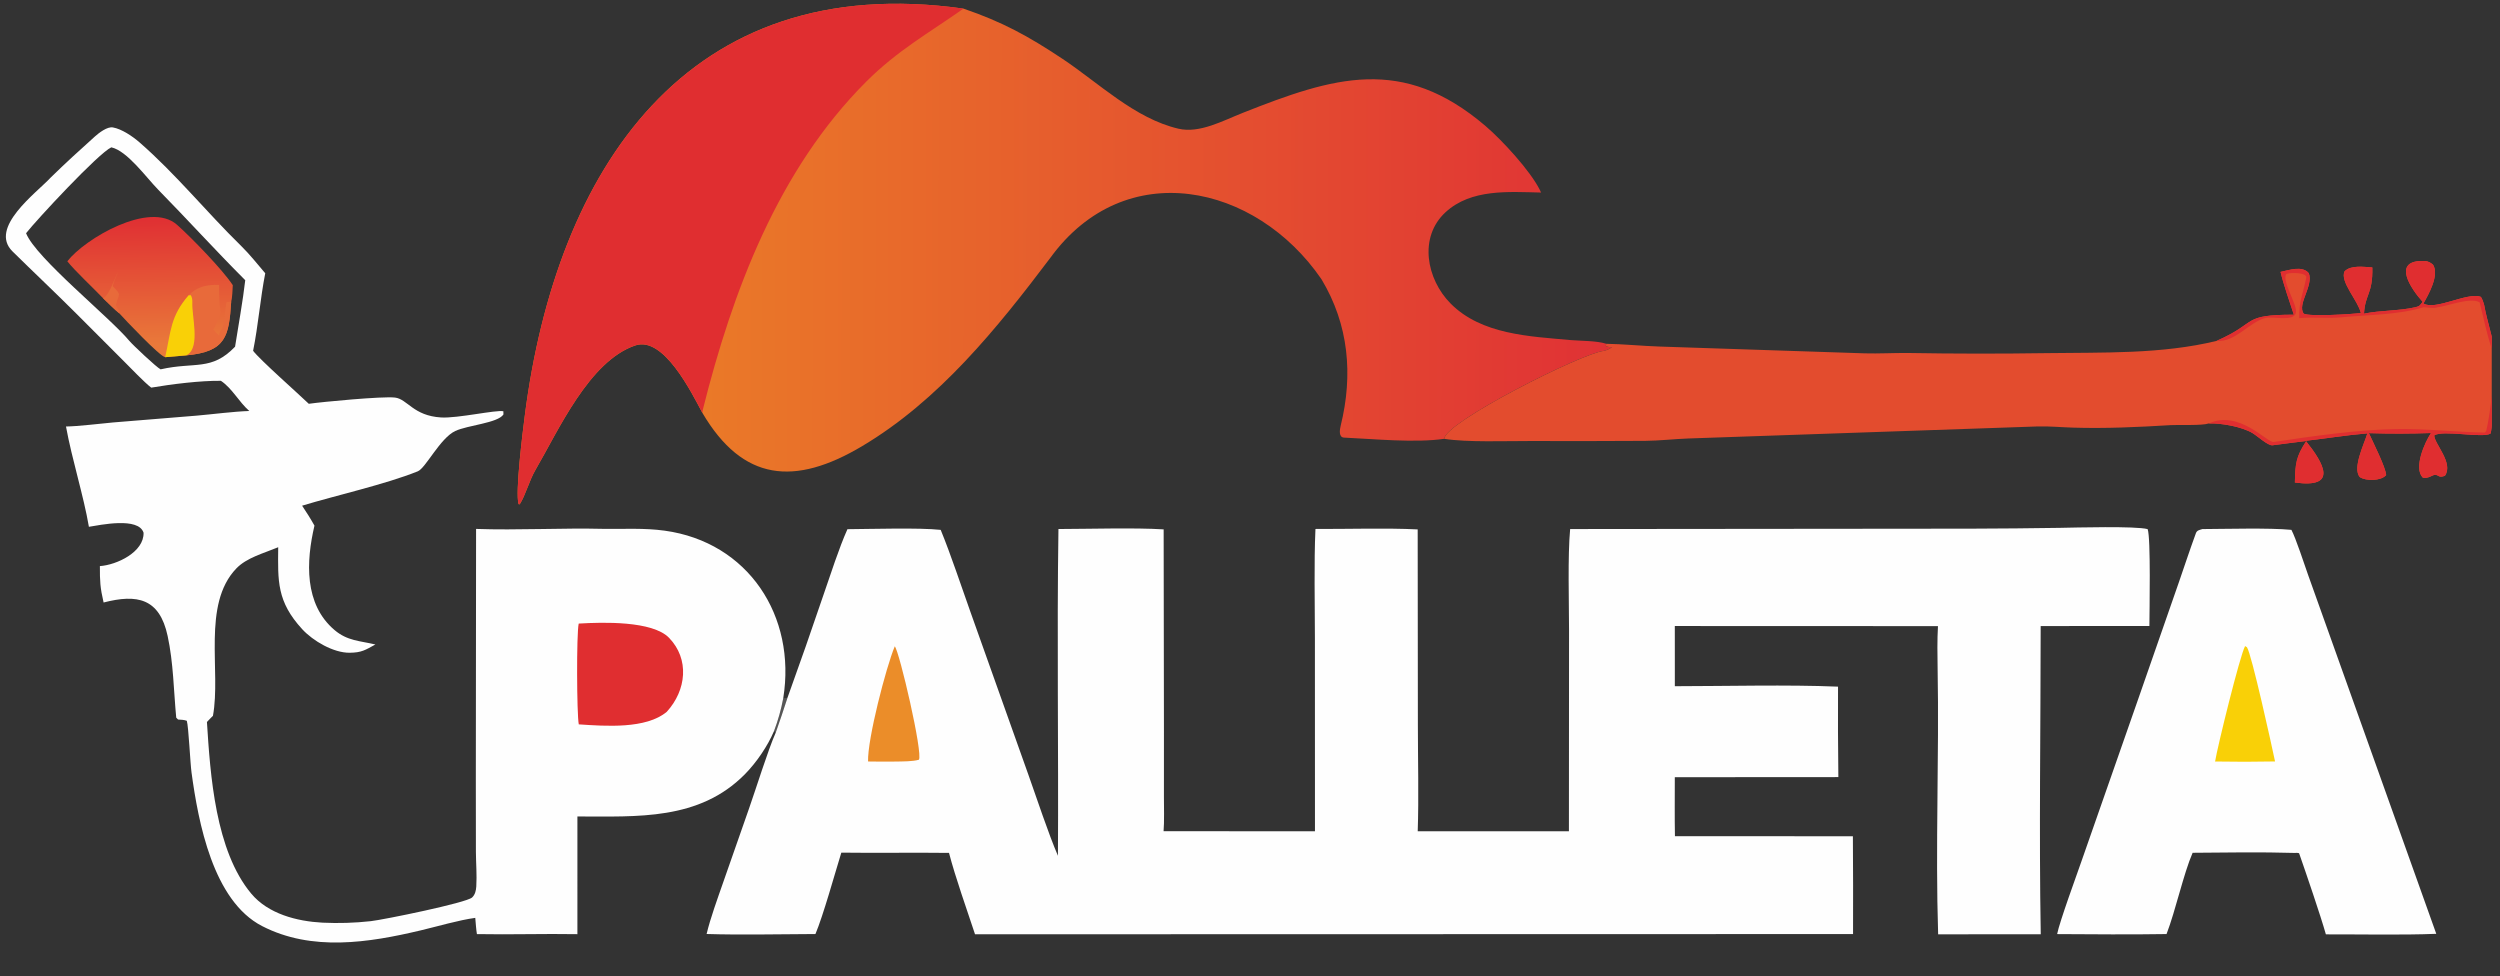 <svg id="svg" version="1.1" viewBox="0 0 300 117.17" width="300" height="117.17" xmlns="http://www.w3.org/2000/svg"><rect x="0" y="0" width="300" height="117.17" fill="#333333" stroke="none"/><svg xmlns="http://www.w3.org/2000/svg"><defs><clipPath id="clip-1"><rect x="0" y="0" transform="scale(0.146,0.146)" width="2048" height="800" fill="none"/></clipPath><linearGradient x1="84.687" y1="28.762" x2="193.371" y2="28.862" gradientUnits="userSpaceOnUse" id="color-1"><stop offset="0" stop-color="#ea7928"/><stop offset="1" stop-color="#e03135"/></linearGradient><linearGradient x1="17.996" y1="26.351" x2="18.211" y2="41.323" gradientUnits="userSpaceOnUse" id="color-2"><stop offset="0" stop-color="#e03033"/><stop offset="1" stop-color="#e9793a"/></linearGradient></defs><g clip-path="url(#clip-1)" fill="none" fill-rule="nonzero" stroke="none" stroke-width="1" stroke-linecap="butt" stroke-linejoin="miter" stroke-miterlimit="10" stroke-dasharray="" stroke-dashoffset="0" font-family="none" font-weight="none" font-size="none" text-anchor="none" style="mix-blend-mode: normal"><path d="M188.418,63.486l48.236,-0.047c3.51,-0.011 7.02,-0.043 10.529,-0.097c1.856,-0.034 9.086,-0.236 10.535,0.153c0.391,1.043 0.217,9.897 0.209,11.623l-13.046,0.008c-0.004,12.163 -0.202,24.866 0.009,36.983l-12.313,0.01c-0.341,-10.536 0.132,-21.284 -0.062,-31.839c-0.031,-1.658 -0.054,-3.501 0.041,-5.145l-31.578,-0.012l0.003,7.222c6.154,-0.005 13.526,-0.201 19.582,0.053c-0.018,3.618 -0.004,7.236 0.04,10.854l-19.626,0.013c0.003,2.335 -0.029,4.752 0.016,7.079l21.354,0.006c0.028,3.913 0.034,7.826 0.019,11.738l-105.363,0.026c-0.986,-2.996 -2.343,-6.778 -3.122,-9.766c-4.317,-0.056 -8.632,0.027 -12.922,-0.031c-0.759,2.453 -2.177,7.569 -3.106,9.767c-4.106,0.016 -8.973,0.124 -13.06,-0.004c0.444,-1.88 1.32,-4.267 1.967,-6.132l3.117,-8.906c0.819,-2.318 2.309,-7.119 3.206,-9.113c0.491,-1.391 0.963,-2.789 1.414,-4.194c1.489,-4.122 2.936,-8.26 4.342,-12.412c0.838,-2.412 1.83,-5.534 2.853,-7.819c2.747,-0.017 8.604,-0.2 11.192,0.081c1.233,3.007 2.449,6.718 3.56,9.822l6.963,19.563c1.017,2.851 2.392,7.041 3.546,9.727c0.08,-13.013 -0.134,-26.232 0.061,-39.214c3.67,-0.006 9.111,-0.177 12.624,0.043l0.035,24.203l-0.002,7.838c-0,1.11 0.054,3.128 -0.042,4.181l18.167,0.002l-0.007,-23.167c0,-4.124 -0.119,-9.024 0.066,-13.106c3.744,0.016 8.61,-0.134 12.267,0.053l0.023,23.483c0.001,4.059 0.119,8.76 -0.019,12.738l18.144,-0.001l0.016,-24.032c0,-3.361 -0.171,-9.002 0.132,-12.232z" fill="#fefefe"/><path d="M107.373,77.556c0.557,0.621 3.408,12.877 2.894,13.612c-0.748,0.22 -1.937,0.199 -2.753,0.219c-1.094,0.027 -2.248,-0.001 -3.347,-0.009c-0.082,-2.672 2.154,-11.297 3.206,-13.822z" fill="#eb8d29"/><path d="M84.289,49.549c-1.293,-2.407 -4.65,-9.25 -8.053,-8.098c-5.54,1.876 -9.216,10.199 -11.991,14.953c-0.729,1.249 -1.199,3.059 -1.882,4.116l-0.135,-0.029c-0.418,-1.407 0.501,-8.705 0.746,-10.609c3.783,-29.451 19.371,-53.529 52.645,-48.848c4.65,1.591 7.755,3.281 11.882,6.027c4.37,2.908 8.676,7.164 13.917,8.384c2.53,0.589 5.326,-0.958 7.725,-1.907c10.878,-4.3 19.132,-6.936 29.102,1.566c2.005,1.71 5.386,5.378 6.549,7.711c0.048,0.095 0.094,0.192 0.136,0.29c-3.869,-0.083 -8.375,-0.469 -11.451,2.35c-3.274,3.001 -2.297,8.053 0.595,10.968c3.706,3.736 9.478,3.938 14.418,4.388c1.167,0.101 3.154,0.072 4.258,0.443l-0.05,0.273c0.289,0.133 0.425,0.121 0.732,0.131c-0.223,0.187 -0.71,0.411 -0.987,0.446c-2.764,0.348 -19.047,8.569 -19.143,10.555c-3.497,0.51 -8.473,0.015 -12.016,-0.146c-0.656,-0.03 -0.529,-0.927 -0.401,-1.44c1.504,-6.099 0.97,-12.126 -2.31,-17.568c-7.881,-11.501 -23.58,-14.88 -32.53,-2.571c-6.39,8.467 -13.377,17.135 -22.617,22.622c-8.057,4.784 -14.288,4.23 -19.14,-4.008z" fill="url(#color-1)"/><path d="M84.289,49.549c-1.293,-2.407 -4.65,-9.25 -8.053,-8.098c-5.54,1.876 -9.216,10.199 -11.991,14.953c-0.729,1.249 -1.199,3.059 -1.882,4.116l-0.135,-0.029c-0.418,-1.407 0.501,-8.705 0.746,-10.609c3.783,-29.451 19.371,-53.529 52.645,-48.848c-4.161,2.931 -7.931,5.023 -11.682,8.775c-10.564,10.564 -16.051,25.179 -19.612,39.416c-0.022,0.086 -0.028,0.232 -0.035,0.324z" fill="#e02e30"/><path d="M18.146,46.517c-0.826,-0.636 -2.469,-2.357 -3.264,-3.153l-5.745,-5.751c-2.505,-2.506 -5.093,-4.937 -7.638,-7.447c-2.878,-2.84 2.862,-7.006 4.591,-8.866c1.724,-1.688 3.508,-3.318 5.305,-4.927c0.483,-0.433 1.477,-1.199 2.146,-1.083c1.073,0.186 2.372,1.075 3.184,1.78c4.386,3.817 8.038,8.362 12.19,12.418c1.02,0.998 2.004,2.234 2.914,3.303c-0.594,3.018 -0.833,6.22 -1.456,9.306c0.788,1.051 5.386,5.112 6.683,6.358c1.611,-0.233 8.859,-0.921 10.34,-0.747c1.498,0.176 2.185,2.185 5.531,2.388c1.969,0.12 6.595,-0.934 7.476,-0.746l0.01,0.387c-0.697,1.04 -4.263,1.274 -5.777,1.982c-1.82,0.851 -3.552,4.455 -4.5,4.838c-3.863,1.559 -9.892,2.907 -13.883,4.125c0.553,0.833 0.995,1.522 1.482,2.393c-1.006,4.291 -1.258,9.43 2.418,12.538c1.541,1.303 3.024,1.28 4.894,1.725c-1.207,0.664 -1.654,0.979 -3.096,0.992c-1.945,0.017 -4.397,-1.422 -5.686,-2.827c-3.053,-3.325 -2.922,-5.773 -2.881,-9.835c-1.757,0.732 -3.79,1.252 -5.037,2.559c-4.129,4.326 -1.803,12.311 -2.796,17.684c0.006,-0.034 -0.646,0.646 -0.719,0.725c0.402,6.364 1.011,15.444 5.317,20.598c2.035,2.436 5.475,3.323 8.554,3.486c1.932,0.093 3.868,0.033 5.79,-0.18c1.531,-0.174 11.473,-2.193 12.163,-2.847c0.36,-0.341 0.468,-0.834 0.498,-1.312c0.086,-1.361 -0.038,-2.8 -0.046,-4.17l-0.009,-8.629l0.03,-30.111c4.922,0.177 10.356,-0.133 15.323,-0.007c2.452,0.031 4.858,-0.121 7.298,0.215c10.053,1.383 15.828,10.265 14.238,20.116c-0.251,1.339 -0.62,2.654 -1.103,3.928c-0.769,1.812 -2.114,3.785 -3.501,5.189c-5.493,5.562 -12.886,5.063 -20.095,5.065l-0.001,14.124c-3.995,-0.071 -8.047,0.07 -12.059,-0.009c-0.093,-0.553 -0.145,-1.37 -0.198,-1.948c-1.989,0.272 -4.496,1.016 -6.564,1.506c-6.236,1.48 -13.054,2.554 -19.022,-0.524c-5.888,-3.036 -7.654,-12.462 -8.466,-18.453c-0.151,-1.116 -0.349,-5.45 -0.561,-6.177c-0.315,-0.125 -0.71,-0.128 -1.053,-0.152c-0.059,-0.061 -0.132,-0.136 -0.218,-0.224c-0.314,-3.301 -0.332,-6.55 -1.031,-9.804c-0.975,-4.541 -3.671,-5.052 -7.686,-4.016c-0.42,-1.827 -0.447,-2.539 -0.445,-4.368c2.033,-0.141 5.303,-1.684 5.242,-4.002c-0.599,-1.914 -5.192,-0.933 -6.56,-0.715c-0.634,-3.732 -2.028,-8.076 -2.749,-12.034c1.461,-0.019 4.089,-0.345 5.65,-0.486l10.039,-0.819c1.993,-0.174 4.38,-0.492 6.307,-0.557c-1.287,-1.137 -2.027,-2.691 -3.406,-3.622c-2.481,-0.028 -5.897,0.401 -8.363,0.819zM3.128,27.985c1.149,2.946 10.035,10.089 12.376,12.9c0.426,0.512 3.287,3.205 3.767,3.436c4.122,-0.933 6.101,0.237 8.937,-2.717c0.391,-2.494 0.94,-5.518 1.221,-7.979c-3.575,-3.575 -6.916,-7.267 -10.451,-10.869c-1.443,-1.471 -3.698,-4.643 -5.621,-5.077c-1.573,0.736 -8.95,8.68 -10.229,10.307z" fill="#fefefe"/><path d="M8.079,31.354c2.111,-2.724 9.871,-7.278 13.153,-4.39c1.647,1.449 5.547,5.463 6.703,7.258c-0.029,0.489 -0.056,1.528 -0.19,1.954c-0.267,4.17 -0.61,6.025 -5.382,6.467l-2.543,0.219c-0.637,-0.085 -4.813,-4.495 -5.5,-5.257c-0.521,-0.409 -1.426,-1.318 -1.938,-1.803c-1.097,-1.147 -3.48,-3.387 -4.302,-4.448z" fill="url(#color-2)"/><path d="M22.629,35.435c0.928,-0.926 1.961,-1.248 3.244,-1.245c0.141,0 0.282,0.003 0.422,0.007c-0.006,1.097 0.008,2.136 0.163,3.223c0.035,0.249 -0.688,1.932 -0.856,2.127c0.204,0.262 0.456,0.493 0.694,0.727c0.031,-0.563 0.313,-0.644 0.439,-1.055c0.268,-0.877 0.262,-2.02 0.429,-2.944l0.581,-0.1c-0.267,4.17 -0.61,6.025 -5.382,6.467c0.049,-0.03 0.097,-0.06 0.145,-0.091c1.533,-0.988 0.488,-4.661 0.574,-6.259c0.015,-0.275 -0.03,-0.637 -0.186,-0.873z" fill="#e86a3a"/><path d="M22.629,35.435l0.267,-0.015c0.155,0.237 0.201,0.599 0.186,0.873c-0.086,1.598 0.959,5.27 -0.574,6.259c-0.048,0.031 -0.097,0.061 -0.145,0.091l-2.543,0.219c0.707,-3.135 0.614,-4.894 2.81,-7.427z" fill="#f9d007"/><path d="M12.381,35.801c0.76,-0.425 1.324,-2.321 1.821,-3.228c-0.273,0.615 -0.511,1.112 -0.686,1.767c1.163,1.158 0.711,0.837 0.394,2.286c-0.022,0.098 0.391,0.51 0.41,0.979c-0.521,-0.409 -1.426,-1.318 -1.938,-1.803z" fill="#e86a3a"/><path d="M69.444,74.831l0.107,-0.007c2.721,-0.16 8.737,-0.35 10.735,1.714c2.479,2.56 2.088,6.297 -0.276,8.881c-2.484,2.081 -7.334,1.721 -10.556,1.505c-0.245,-1.213 -0.283,-10.858 -0.01,-12.093z" fill="#e02e30"/><path d="M290.713,36.213c-1.362,-1.505 -3.828,-5.073 0.255,-4.889c0.41,0.019 0.696,0.186 0.999,0.445c0.768,1.242 -0.514,3.515 -1.156,4.65c1.415,0.871 5.191,-1.339 6.832,-0.821c0.182,0.057 0.413,0.834 0.463,1.03c0.324,1.855 1.187,4.508 1.463,6.224c0.233,1.442 -0.255,4.447 -0.4,6.024c-0.078,0.842 -0.104,2.417 -0.299,3.15c-0.939,0.591 -5.782,-0.471 -6.762,0.228c0.004,1 2.348,3.307 1.283,4.839c-0.762,0.281 -0.697,-0.082 -1.157,-0.109c-0.366,-0.021 -0.785,0.482 -1.497,0.33c-1.132,-1.126 0.214,-4.206 0.983,-5.35c-2.484,0.087 -4.97,0.092 -7.455,0.014c0.461,1.014 2.042,4.153 2.071,5.032c-0.583,0.705 -2.413,0.748 -3.174,0.232c-0.879,-1.094 0.519,-3.915 0.926,-5.237c-2.612,0.216 -4.844,0.602 -7.402,0.891c2.186,2.721 3.907,5.733 -1.301,5.005c0.051,-2.279 0.129,-3.09 1.374,-4.984c-1.245,0.16 -2.783,0.341 -4.055,0.518c-0.529,0.074 -1.828,-1.122 -2.402,-1.465c-1.311,-0.783 -3.809,-1.212 -5.238,-1.157c-0.858,0.285 -3.516,0.139 -4.578,0.203c-3.923,0.239 -7.813,0.42 -11.747,0.299c-1.383,-0.042 -2.854,-0.181 -4.229,-0.141l-41.931,1.445c-1.674,0.06 -3.492,0.273 -5.149,0.284c-4.586,0.03 -9.22,0.032 -13.805,0.019c-2.842,-0.008 -7.595,0.175 -10.324,-0.263c0.095,-1.986 16.378,-10.207 19.143,-10.555c0.277,-0.035 0.765,-0.259 0.987,-0.446c-0.308,-0.01 -0.444,0.003 -0.732,-0.131l0.05,-0.273c1.882,0.025 4.412,0.268 6.413,0.332l24.615,0.815c1.666,0.049 3.485,-0.059 5.183,-0.043c5.54,0.096 11.082,0.102 16.622,0.018c6.732,-0.099 13.811,0.143 20.41,-1.469c5.084,-2.234 2.892,-3.131 9.271,-3.142c-0.488,-1.462 -1.273,-3.74 -1.595,-5.136c1.063,-0.227 2.603,-0.777 3.39,0.157c0.579,1.516 -1.405,3.67 -0.628,4.848c0.715,0.394 5.839,0.059 6.875,-0.06c-0.321,-1.485 -2.544,-3.765 -1.957,-5.013c0.773,-0.777 2.297,-0.526 3.331,-0.469c0.078,3.193 -0.858,3.157 -0.998,5.548c2.011,-0.415 4.188,-0.312 6.198,-0.778c0.513,-0.119 0.546,-0.262 0.835,-0.649z" fill="#e34c2e"/><path d="M290.713,36.213c-1.362,-1.505 -3.828,-5.073 0.255,-4.889c0.41,0.019 0.696,0.186 0.999,0.445c0.768,1.242 -0.514,3.515 -1.156,4.65c1.415,0.871 5.191,-1.339 6.832,-0.821c0.182,0.057 0.413,0.834 0.463,1.03c0.324,1.855 1.187,4.508 1.463,6.224c0.233,1.442 -0.255,4.447 -0.4,6.024c-0.078,0.842 -0.104,2.417 -0.299,3.15c-0.939,0.591 -5.782,-0.471 -6.762,0.228c0.004,1 2.348,3.307 1.283,4.839c-0.762,0.281 -0.697,-0.082 -1.157,-0.109c-0.366,-0.021 -0.785,0.482 -1.497,0.33c-1.132,-1.126 0.214,-4.206 0.983,-5.35c-2.484,0.087 -4.97,0.092 -7.455,0.014c0.461,1.014 2.042,4.153 2.071,5.032c-0.583,0.705 -2.413,0.748 -3.174,0.232c-0.879,-1.094 0.519,-3.915 0.926,-5.237c-2.612,0.216 -4.844,0.602 -7.402,0.891c2.186,2.721 3.907,5.733 -1.301,5.005c0.051,-2.279 0.129,-3.09 1.374,-4.984c-1.245,0.16 -2.783,0.341 -4.055,0.518c-0.529,0.074 -1.828,-1.122 -2.402,-1.465c-1.311,-0.783 -3.809,-1.212 -5.238,-1.157c3.608,-1.686 7.006,2.339 7.768,2.225c4.62,-0.688 10.02,-1.474 14.654,-1.553c3.697,-0.063 7.178,0.367 10.688,0.424l0.166,-0.185c0.46,-1.701 1.269,-8.175 0.712,-9.765c-0.64,-1.827 -1.015,-3.801 -1.497,-5.684c-1.135,-0.638 -3.819,0.46 -5.084,0.607c-0.261,0.176 -1.576,-0.032 -1.641,-0.012c-3.094,0.94 -6.62,0.893 -9.844,1.208c-1.644,0.161 -3.371,-0.053 -5.082,0.102c-0.054,-2.028 0.472,-2.946 0.847,-4.854c0.12,-0.606 -1.765,-0.66 -2.373,-0.456c-0.636,0.777 1.258,3.553 1.14,4.597c-0.138,1.213 -2.826,0.455 -3.671,0.686c-2.017,0.55 -3.633,2.961 -5.855,2.753c5.084,-2.234 2.892,-3.131 9.271,-3.142c-0.488,-1.462 -1.273,-3.74 -1.595,-5.136c1.063,-0.227 2.603,-0.777 3.39,0.157c0.579,1.516 -1.405,3.67 -0.628,4.848c0.715,0.394 5.839,0.059 6.875,-0.06c-0.321,-1.485 -2.544,-3.765 -1.957,-5.013c0.773,-0.777 2.297,-0.526 3.331,-0.469c0.078,3.193 -0.858,3.157 -0.998,5.548c2.011,-0.415 4.188,-0.312 6.198,-0.778c0.513,-0.119 0.546,-0.262 0.835,-0.649z" fill="#e02e30"/><path d="M264.272,63.489c2.796,-0.01 8.043,-0.165 10.699,0.094c0.541,1.038 1.534,4.086 2,5.406l3.466,9.699l11.916,33.371c-4.131,0.163 -9.048,0.053 -13.248,0.064c-0.633,-2.247 -2.367,-7.31 -3.202,-9.703c-0.038,-0.106 -0.439,-0.068 -0.623,-0.069c-3.879,-0.12 -8.268,-0.05 -12.166,-0.017c-1.1,2.542 -2.033,6.895 -3.129,9.753c-4.298,0.071 -8.827,0.029 -13.129,0.004c0.271,-1.428 2.414,-7.287 2.987,-8.933l6.734,-19.252l4.896,-14.06c0.653,-1.884 1.339,-3.969 2.033,-5.858c0.133,-0.364 0.423,-0.383 0.766,-0.495z" fill="#fefefe"/><path d="M269.41,77.53l0.227,0.141c0.555,0.81 2.984,11.853 3.369,13.703l-3.605,0.038l-3.59,-0.031c0.283,-1.766 2.962,-12.655 3.599,-13.851z" fill="#f9d007"/><path d="M93.988,83.797l0.51,-0.06c-0.451,1.405 -0.922,2.803 -1.414,4.194l-0.199,-0.206c0.483,-1.274 0.852,-2.589 1.103,-3.928z" fill-opacity="0.176" fill="#fefefe"/></g></svg></svg>